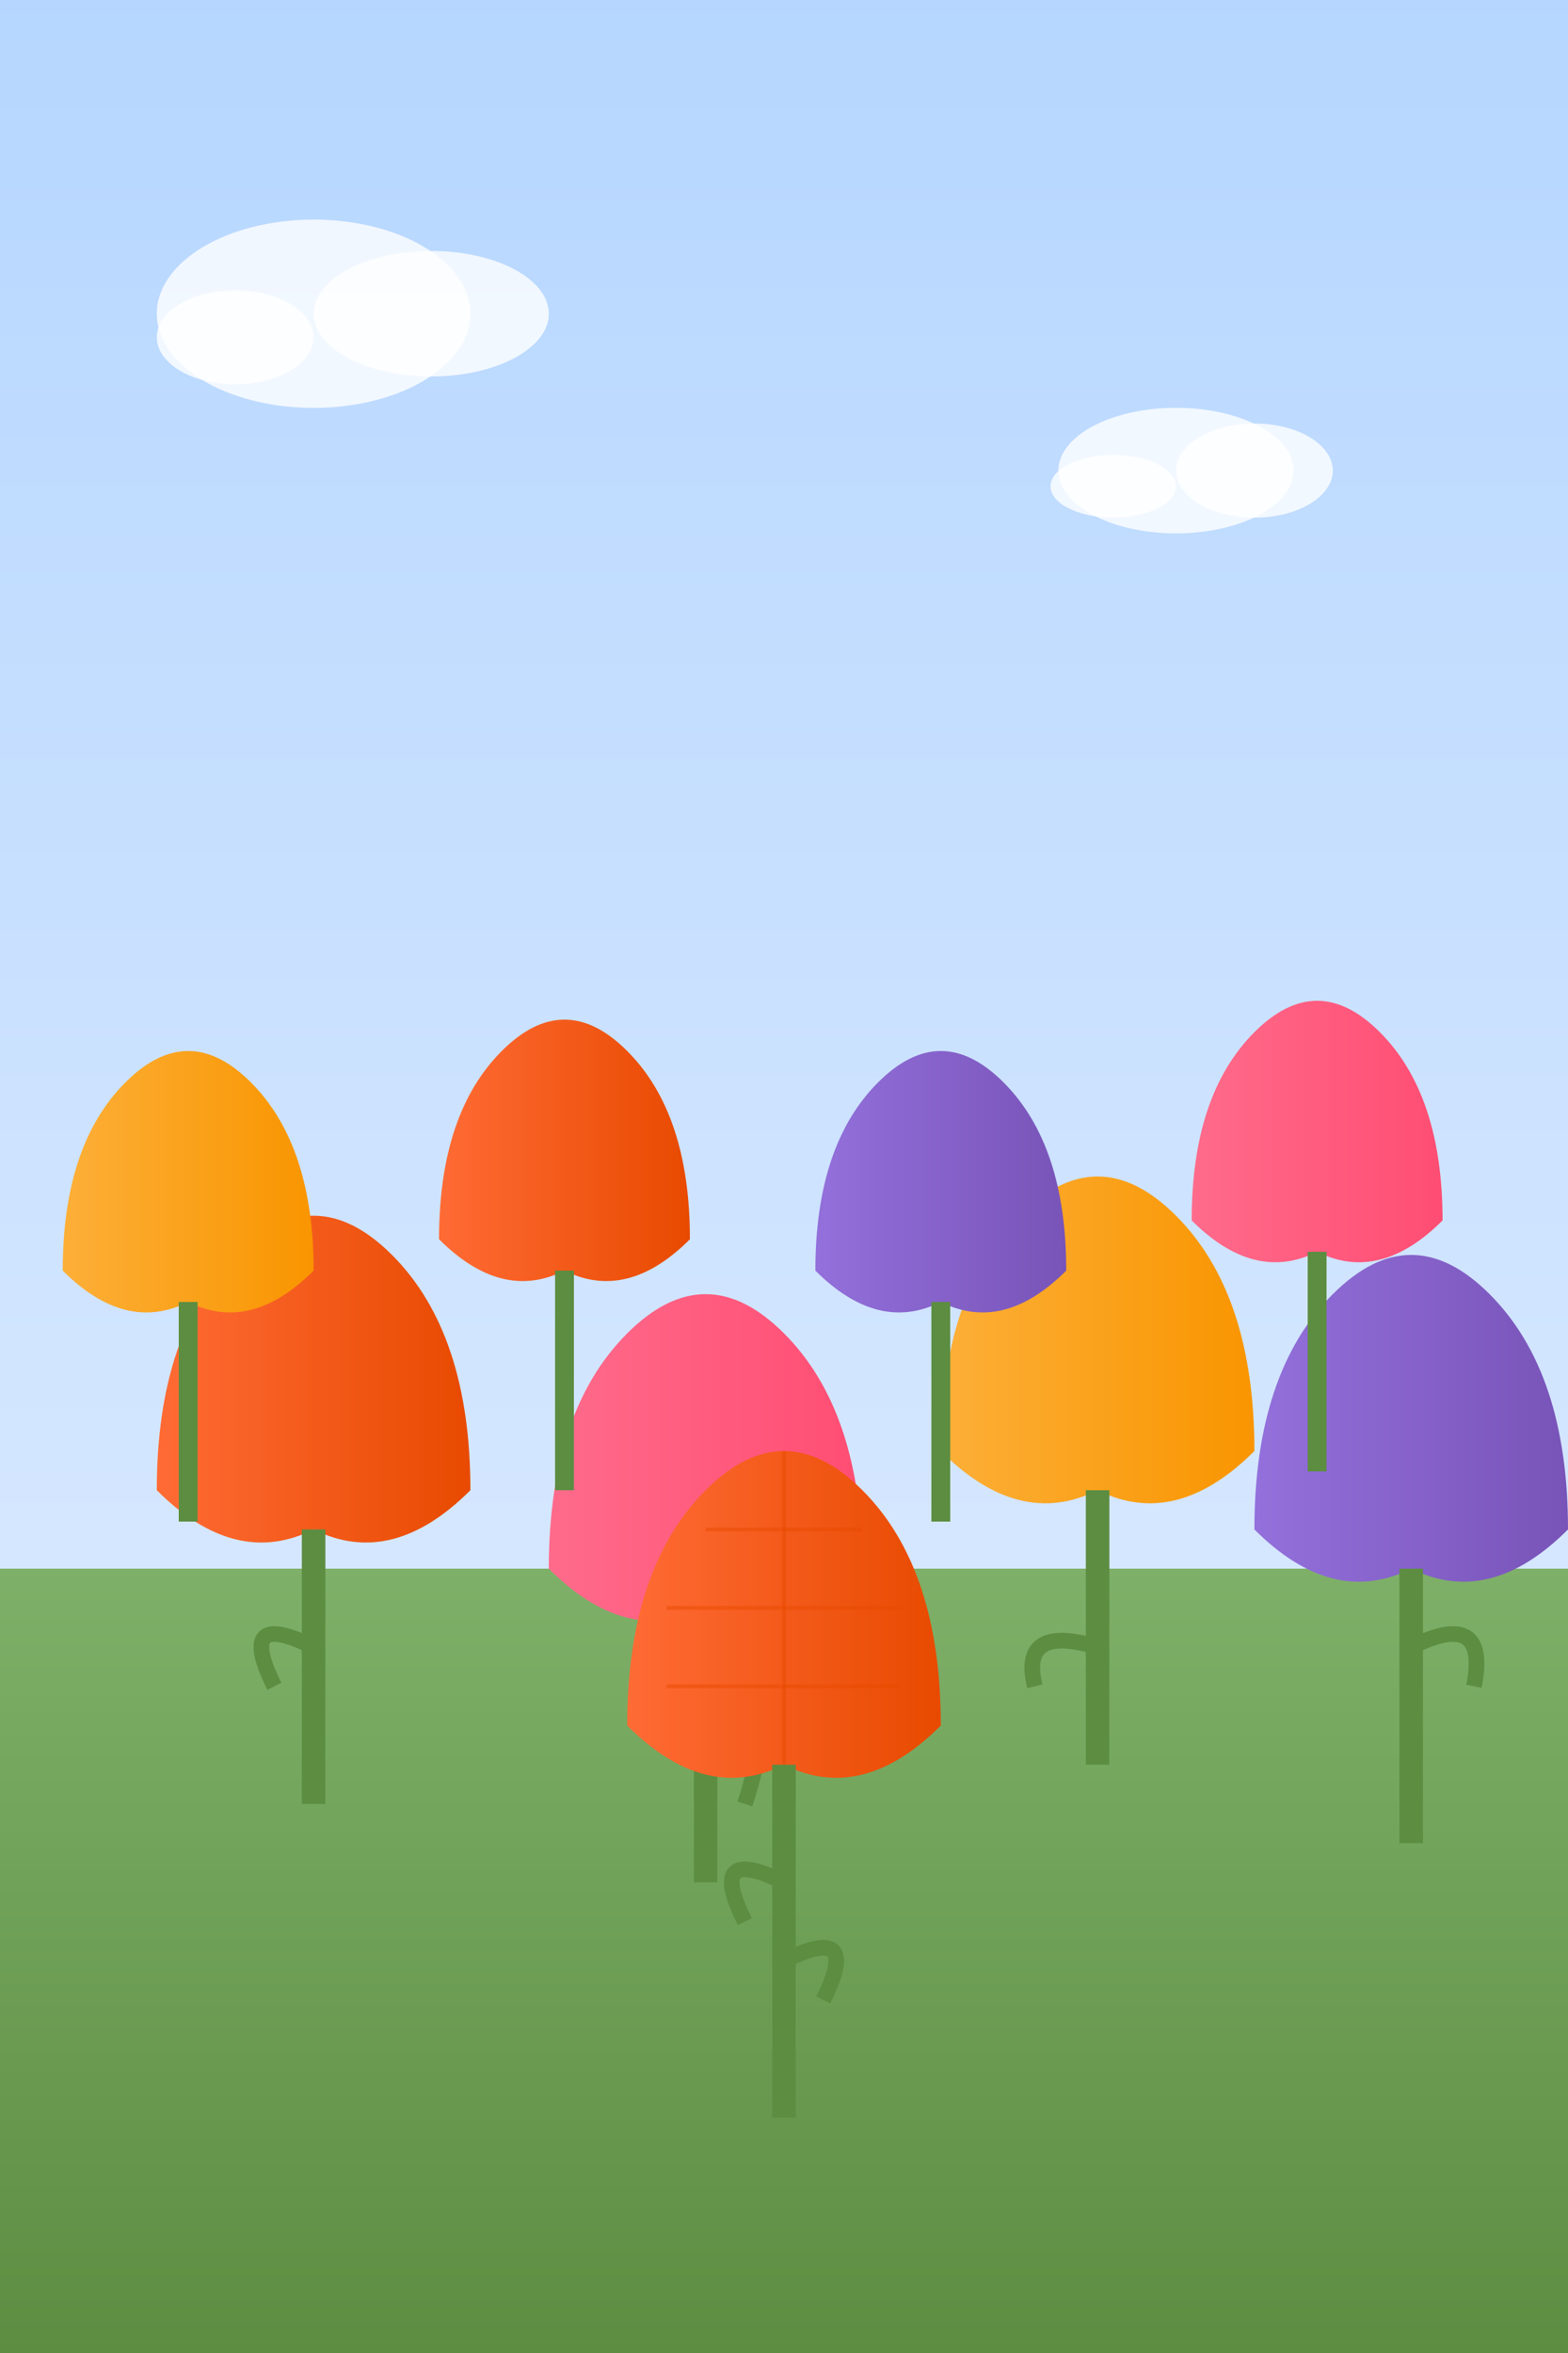 <svg xmlns="http://www.w3.org/2000/svg" width="200" height="300" viewBox="0 0 200 300">
  <rect x="0" y="0" width="200" height="300" fill="#333333" stroke="none"/>
  <defs>
    <linearGradient id="skyGradient" x1="0%" y1="0%" x2="0%" y2="100%">
      <stop offset="0%" stop-color="#B5D6FF" />
      <stop offset="100%" stop-color="#E6F0FF" />
    </linearGradient>
    <linearGradient id="fieldGradient" x1="0%" y1="0%" x2="0%" y2="100%">
      <stop offset="0%" stop-color="#7FB069" />
      <stop offset="100%" stop-color="#5C8D41" />
    </linearGradient>
    <linearGradient id="tulipRedGradient" x1="0%" y1="0%" x2="100%" y2="0%">
      <stop offset="0%" stop-color="#FF6B35" />
      <stop offset="100%" stop-color="#E84A00" />
    </linearGradient>
    <linearGradient id="tulipPinkGradient" x1="0%" y1="0%" x2="100%" y2="0%">
      <stop offset="0%" stop-color="#FF6B8B" />
      <stop offset="100%" stop-color="#FF4D73" />
    </linearGradient>
    <linearGradient id="tulipYellowGradient" x1="0%" y1="0%" x2="100%" y2="0%">
      <stop offset="0%" stop-color="#FCAF38" />
      <stop offset="100%" stop-color="#F99500" />
    </linearGradient>
    <linearGradient id="tulipPurpleGradient" x1="0%" y1="0%" x2="100%" y2="0%">
      <stop offset="0%" stop-color="#9370DB" />
      <stop offset="100%" stop-color="#7854B8" />
    </linearGradient>
  </defs>
  
  <!-- Sky background -->
  <rect width="200" height="300" fill="url(#skyGradient)" />
  
  <!-- Field -->
  <rect x="0" y="200" width="200" height="100" fill="url(#fieldGradient)" />
  
  <!-- Tulip field -->
  <g transform="translate(0, 150)">
    <!-- Main row of tulips -->
    <g transform="translate(20, 0)">
      <!-- Red tulip -->
      <g transform="translate(0, 0)">
        <path d="M0,40 Q0,20 10,10 Q20,0 30,10 Q40,20 40,40 Q30,50 20,45 Q10,50 0,40 Z" fill="url(#tulipRedGradient)" />
        <path d="M20,45 L20,80" stroke="#5C8D41" stroke-width="3" />
        <path d="M20,60 Q10,55 15,65" stroke="#5C8D41" stroke-width="2" fill="none" />
      </g>
      
      <!-- Pink tulip -->
      <g transform="translate(50, 10)">
        <path d="M0,40 Q0,20 10,10 Q20,0 30,10 Q40,20 40,40 Q30,50 20,45 Q10,50 0,40 Z" fill="url(#tulipPinkGradient)" />
        <path d="M20,45 L20,80" stroke="#5C8D41" stroke-width="3" />
        <path d="M20,60 Q30,55 25,70" stroke="#5C8D41" stroke-width="2" fill="none" />
      </g>
      
      <!-- Yellow tulip -->
      <g transform="translate(100, -5)">
        <path d="M0,40 Q0,20 10,10 Q20,0 30,10 Q40,20 40,40 Q30,50 20,45 Q10,50 0,40 Z" fill="url(#tulipYellowGradient)" />
        <path d="M20,45 L20,80" stroke="#5C8D41" stroke-width="3" />
        <path d="M20,65 Q10,62 12,70" stroke="#5C8D41" stroke-width="2" fill="none" />
      </g>
      
      <!-- Purple tulip -->
      <g transform="translate(140, 5)">
        <path d="M0,40 Q0,20 10,10 Q20,0 30,10 Q40,20 40,40 Q30,50 20,45 Q10,50 0,40 Z" fill="url(#tulipPurpleGradient)" />
        <path d="M20,45 L20,80" stroke="#5C8D41" stroke-width="3" />
        <path d="M20,55 Q30,50 28,60" stroke="#5C8D41" stroke-width="2" fill="none" />
      </g>
    </g>
    
    <!-- Background row of tulips, smaller and partially visible -->
    <g transform="translate(0, -20) scale(0.8)">
      <!-- Yellow tulip -->
      <g transform="translate(10, 0)">
        <path d="M0,40 Q0,20 10,10 Q20,0 30,10 Q40,20 40,40 Q30,50 20,45 Q10,50 0,40 Z" fill="url(#tulipYellowGradient)" />
        <path d="M20,45 L20,80" stroke="#5C8D41" stroke-width="3" />
      </g>
      
      <!-- Red tulip -->
      <g transform="translate(70, -5)">
        <path d="M0,40 Q0,20 10,10 Q20,0 30,10 Q40,20 40,40 Q30,50 20,45 Q10,50 0,40 Z" fill="url(#tulipRedGradient)" />
        <path d="M20,45 L20,80" stroke="#5C8D41" stroke-width="3" />
      </g>
      
      <!-- Purple tulip -->
      <g transform="translate(130, 0)">
        <path d="M0,40 Q0,20 10,10 Q20,0 30,10 Q40,20 40,40 Q30,50 20,45 Q10,50 0,40 Z" fill="url(#tulipPurpleGradient)" />
        <path d="M20,45 L20,80" stroke="#5C8D41" stroke-width="3" />
      </g>
      
      <!-- Pink tulip -->
      <g transform="translate(190, -8)">
        <path d="M0,40 Q0,20 10,10 Q20,0 30,10 Q40,20 40,40 Q30,50 20,45 Q10,50 0,40 Z" fill="url(#tulipPinkGradient)" />
        <path d="M20,45 L20,80" stroke="#5C8D41" stroke-width="3" />
      </g>
    </g>
    
    <!-- Detailed foreground tulip -->
    <g transform="translate(80, 30)">
      <!-- Detailed red tulip -->
      <path d="M0,40 Q0,20 10,10 Q20,0 30,10 Q40,20 40,40 Q30,50 20,45 Q10,50 0,40 Z" fill="url(#tulipRedGradient)" />
      
      <!-- Veins on petals -->
      <path d="M20,5 L20,45" stroke="#E84A00" stroke-width="0.5" fill="none" opacity="0.5" />
      <path d="M10,15 L30,15" stroke="#E84A00" stroke-width="0.5" fill="none" opacity="0.5" />
      <path d="M5,25 L35,25" stroke="#E84A00" stroke-width="0.5" fill="none" opacity="0.5" />
      <path d="M5,35 L35,35" stroke="#E84A00" stroke-width="0.5" fill="none" opacity="0.5" />
      
      <!-- Stem details -->
      <path d="M20,45 L20,90" stroke="#5C8D41" stroke-width="3" />
      <path d="M20,60 Q10,55 15,65" stroke="#5C8D41" stroke-width="2" fill="none" />
      <path d="M20,70 Q30,65 25,75" stroke="#5C8D41" stroke-width="2" fill="none" />
    </g>
  </g>
  
  <!-- Clouds -->
  <g transform="translate(40, 40)">
    <ellipse cx="0" cy="0" rx="20" ry="12" fill="#FFF" opacity="0.8" />
    <ellipse cx="15" cy="0" rx="15" ry="8" fill="#FFF" opacity="0.8" />
    <ellipse cx="-10" cy="3" rx="10" ry="6" fill="#FFF" opacity="0.8" />
  </g>
  
  <g transform="translate(150, 60)">
    <ellipse cx="0" cy="0" rx="15" ry="8" fill="#FFF" opacity="0.8" />
    <ellipse cx="10" cy="0" rx="10" ry="6" fill="#FFF" opacity="0.8" />
    <ellipse cx="-8" cy="2" rx="8" ry="4" fill="#FFF" opacity="0.8" />
  </g>
</svg>
